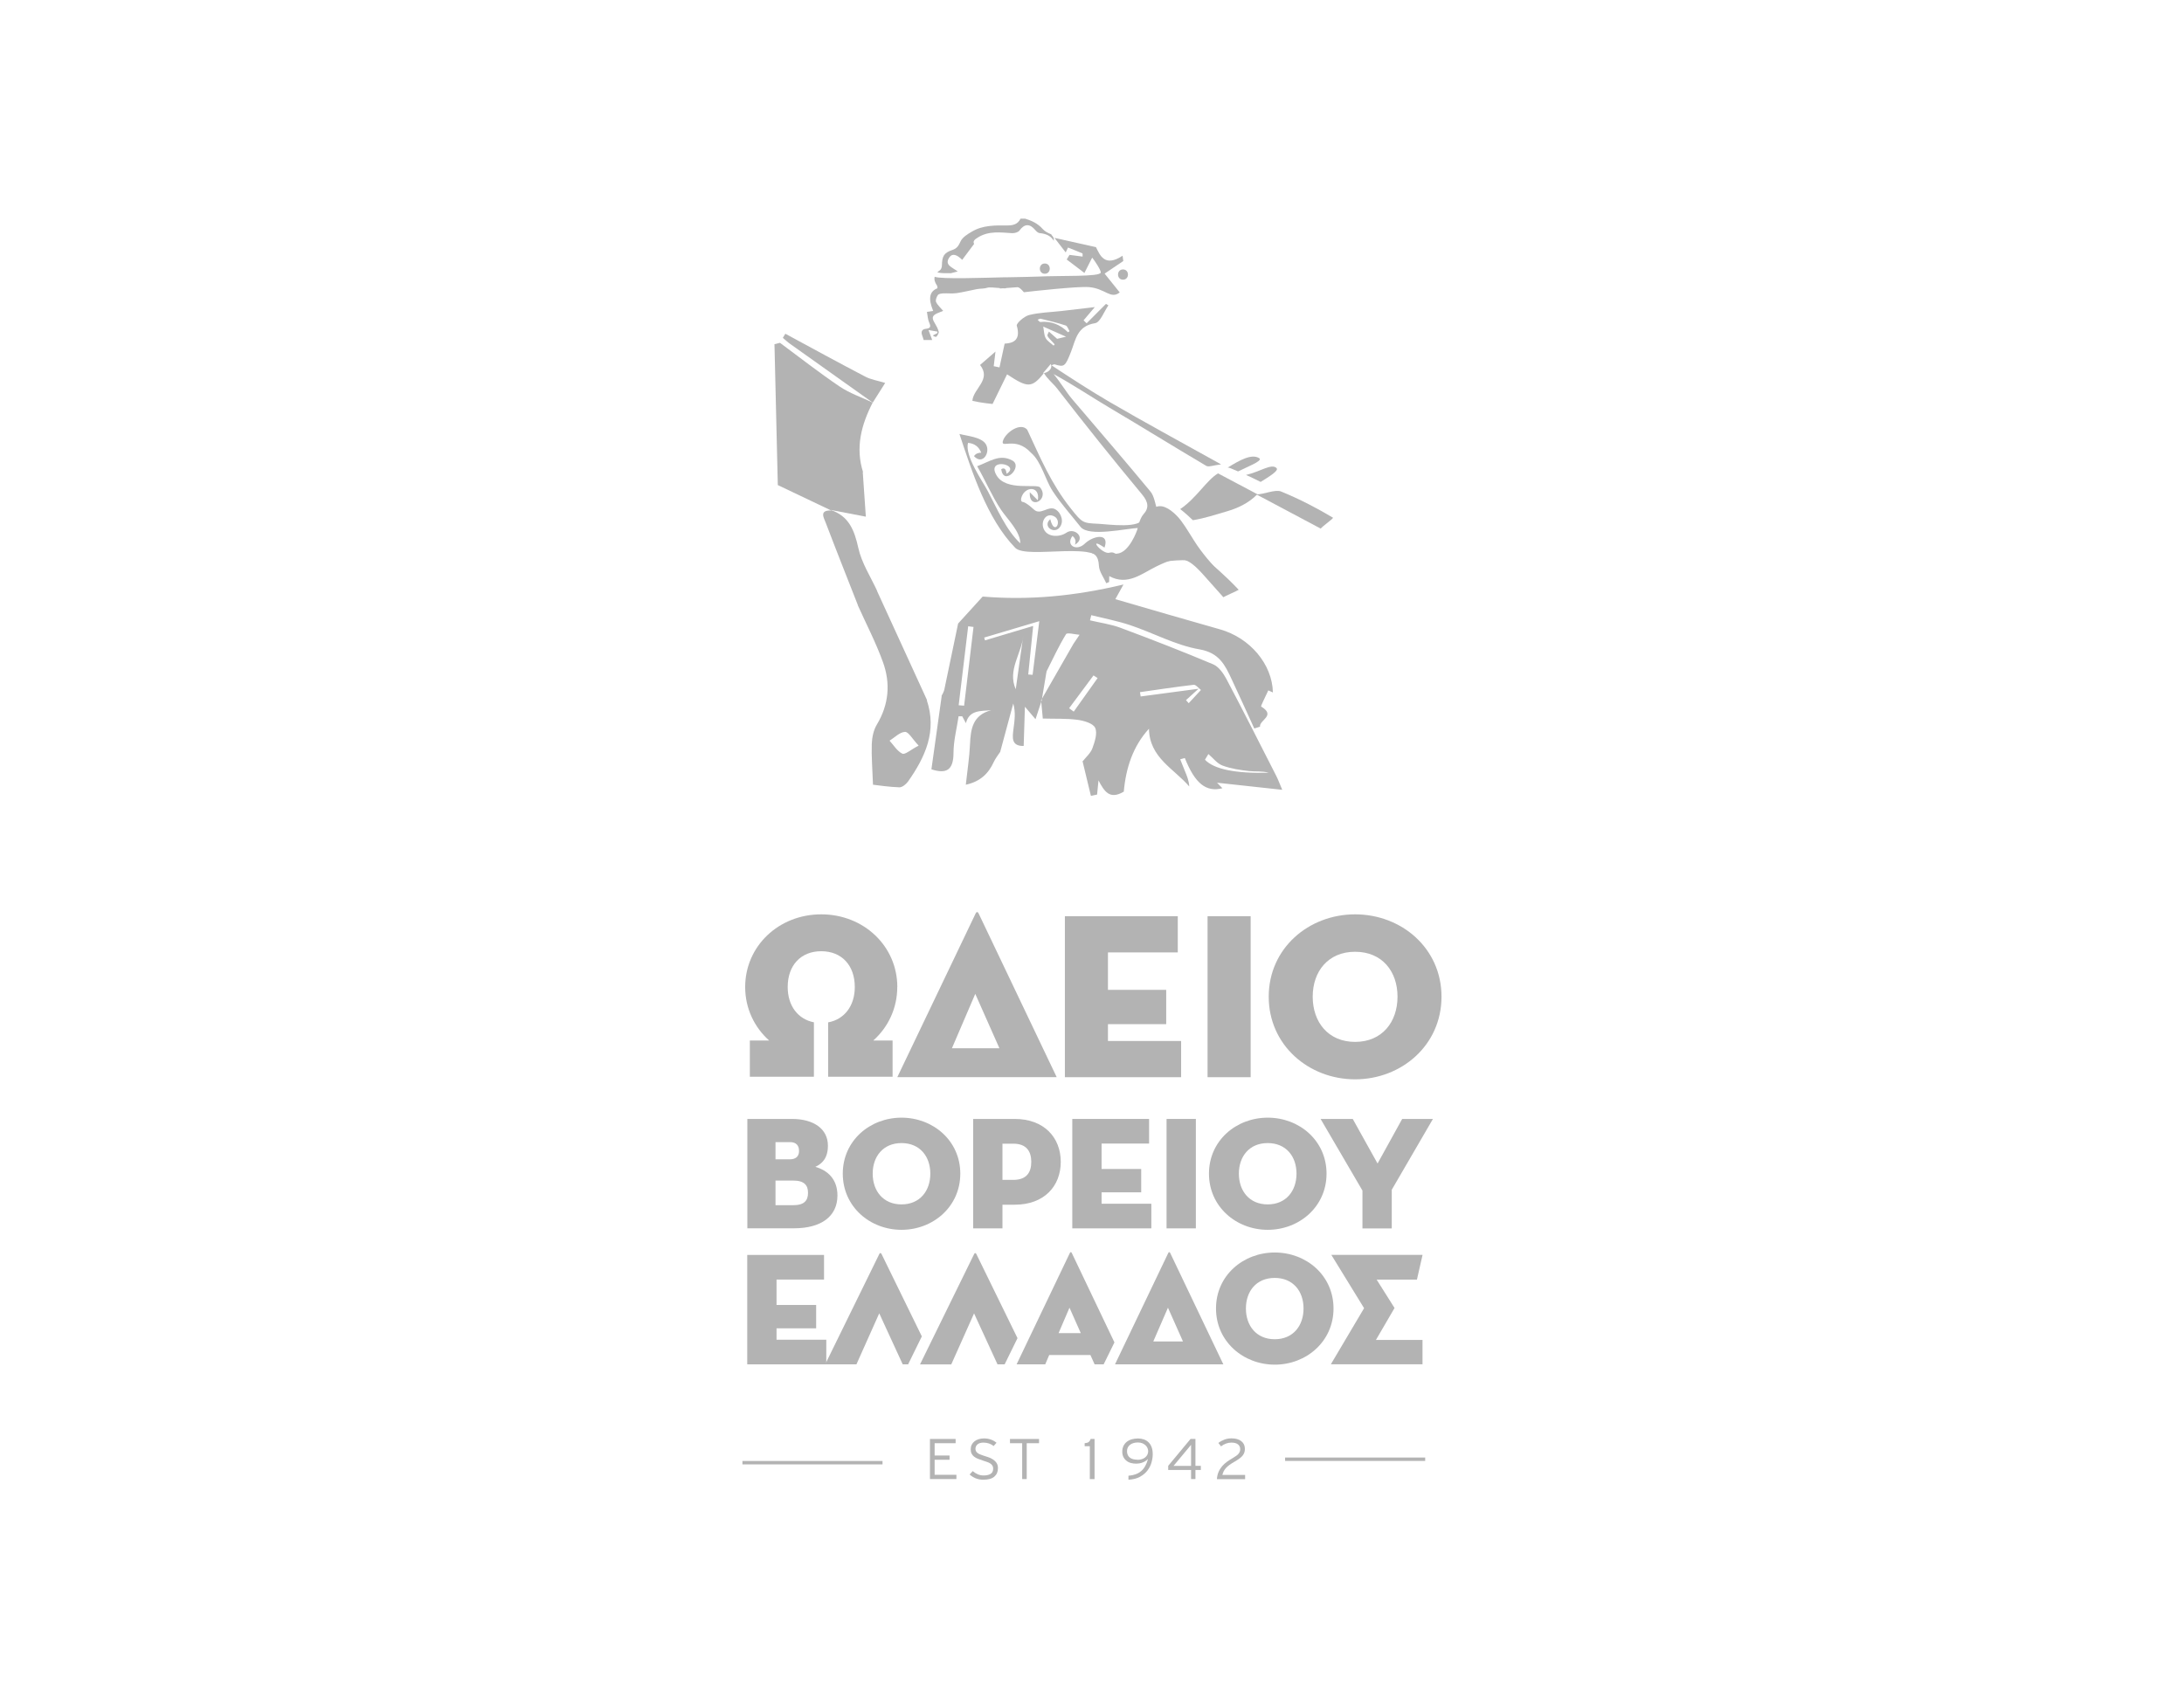 <?xml version="1.0" encoding="UTF-8"?><svg id="Layer_1" xmlns="http://www.w3.org/2000/svg" viewBox="0 0 360 280"><defs><style>.cls-1{fill-rule:evenodd;}.cls-1,.cls-2{fill:#b3b3b3;}</style></defs><path class="cls-2" d="M123.17,206.89h12.66v4.06h-7.83v4.19h6.53v3.85h-6.53v1.88h8.2v4.06h-13.03v-18.04Z"/><path class="cls-2" d="M148.8,224.93h.89l2.26-4.61-6.66-13.62c-.08-.16-.25-.16-.33,0l-8.94,18.23h5.15l3.76-8.41,3.87,8.41Z"/><path class="cls-2" d="M123.17,184.47h7.38c3.58,0,5.92,1.65,5.92,4.4,0,2.02-.9,2.95-2.07,3.5,1.96.56,3.64,1.96,3.64,4.72,0,3.45-2.68,5.41-7.16,5.41h-7.69v-18.04ZM130.17,191.13c1.06,0,1.54-.53,1.54-1.38s-.42-1.46-1.49-1.46h-2.39v2.84h2.34ZM130.75,198.69c1.86,0,2.44-.8,2.44-2.04s-.61-2.02-2.44-2.02h-2.92v4.06h2.92Z"/><path class="cls-2" d="M138.92,193.49c0-5.44,4.48-9.23,9.68-9.23s9.69,3.79,9.69,9.23-4.48,9.26-9.69,9.26-9.68-3.82-9.68-9.26ZM153.35,193.49c0-2.84-1.73-5.04-4.75-5.04s-4.75,2.2-4.75,5.04,1.72,5.07,4.75,5.07,4.75-2.23,4.75-5.07Z"/><path class="cls-2" d="M165.24,202.51h-4.83v-18.04h6.85c4.86,0,7.59,3.08,7.59,7.08s-2.73,7.06-7.59,7.06h-2.02v3.9ZM167.02,194.52c2.18,0,2.97-1.22,2.97-2.97s-.8-3-2.97-3h-1.78v5.97h1.78Z"/><path class="cls-2" d="M176.75,184.47h12.66v4.06h-7.83v4.19h6.53v3.85h-6.53v1.88h8.2v4.06h-13.03v-18.04Z"/><path class="cls-2" d="M192.29,184.47h4.83v18.04h-4.83v-18.04Z"/><path class="cls-2" d="M199.28,193.49c0-5.44,4.48-9.23,9.69-9.23s9.69,3.79,9.69,9.23-4.48,9.26-9.69,9.26-9.69-3.82-9.69-9.26ZM213.71,193.49c0-2.84-1.72-5.04-4.75-5.04s-4.75,2.2-4.75,5.04,1.72,5.07,4.75,5.07,4.75-2.23,4.75-5.07Z"/><path class="cls-2" d="M217.67,184.47h5.31l4.09,7.35,4.06-7.35h5.07l-6.79,11.68v6.37h-4.83v-6.24l-6.9-11.81Z"/><path class="cls-2" d="M200.44,215.72c0-5.44,4.48-9.23,9.69-9.23s9.68,3.79,9.68,9.23-4.48,9.26-9.68,9.26-9.69-3.82-9.69-9.26ZM214.87,215.72c0-2.84-1.72-5.04-4.75-5.04s-4.75,2.2-4.75,5.04,1.72,5.07,4.75,5.07,4.75-2.23,4.75-5.07Z"/><polygon class="cls-2" points="229.87 215.64 226.92 210.96 233.56 210.96 234.49 206.88 219.45 206.88 224.85 215.67 219.37 224.92 234.48 224.92 234.48 220.91 226.8 220.91 229.87 215.64"/><path class="cls-2" d="M164.43,224.93h1.17l2.12-4.32-6.8-13.9c-.08-.16-.25-.16-.33,0l-8.94,18.23h5.15l3.76-8.41,3.87,8.41Z"/><path class="cls-2" d="M180.44,224.93h1.48l1.78-3.62-7.03-14.74c-.08-.19-.24-.19-.32,0l-8.78,18.36h4.72l.66-1.54s6.82,0,6.79,0l.69,1.54ZM174.49,219.78l1.8-4.19,1.86,4.19h-3.66Z"/><path class="cls-2" d="M201.65,224.93l-8.76-18.36c-.08-.19-.24-.19-.32,0l-8.78,18.36h17.86ZM192.52,215.59l2.48,5.57h-4.9l2.42-5.57Z"/><path class="cls-2" d="M175.52,151.05h18.62v5.97h-11.51v6.17h9.6v5.66h-9.6v2.77h12.06v5.97h-19.16v-26.54Z"/><path class="cls-2" d="M199.05,151.05h7.1v26.54h-7.1v-26.54Z"/><path class="cls-2" d="M209.13,164.32c0-8,6.6-13.58,14.24-13.58s14.24,5.58,14.24,13.58-6.6,13.62-14.24,13.62-14.24-5.62-14.24-13.62ZM230.36,164.32c0-4.18-2.54-7.41-6.99-7.41s-6.99,3.24-6.99,7.41,2.54,7.45,6.99,7.45,6.99-3.28,6.99-7.45Z"/><path class="cls-2" d="M174.18,177.58l-12.88-27.01c-.12-.27-.35-.27-.47,0l-12.92,27.01h26.26ZM164.73,172.82h-7.82l3.85-8.97,3.98,8.97Z"/><path class="cls-2" d="M147.91,162.72c0-6.72-5.51-11.98-12.54-11.98s-12.54,5.26-12.54,11.98c0,3.52,1.51,6.64,3.95,8.82h-3.18v5.97h10.56v-8.97c-2.63-.51-4.32-2.72-4.32-5.82,0-3.58,2.17-5.9,5.53-5.9s5.53,2.32,5.53,5.9c0,3.12-1.72,5.34-4.39,5.83v8.96h10.62v-5.97h-3.18c2.44-2.18,3.95-5.3,3.95-8.82Z"/><path class="cls-1" d="M181.73,93.12c.36-4.27-12.43-.8-14.38-2.8-4.67-4.8-7.14-12.58-9.2-18.78,1.2.33,3.59.49,4.34,1.67.84,1.33-.5,3.57-1.94,1.99.25-.38.65-.57,1.19-.57-.39-.99-1.12-1.53-2.18-1.62-.56,2.13,2.32,6.19,3.25,7.93,1.47,2.77,3.03,6.47,5.37,8.63,0-1.97-2.11-3.94-3.19-5.55-1.47-2.2-2.58-4.85-3.92-7.16,2.11-.77,3.69-2.08,5.8-.94,1.83.99-1.46,4.33-1.83,1.43.5-.3.79-.05.88.76,2.42-1.54-3.43-2.76-1.66.25,1.58,2.69,6.63,1.31,7.19,2.01,1.62,2.01-1.88,3.88-1.71.78.44.44.89.89,1.33,1.33.43-2.48-2.22-2.36-2.74-.35-.08.33.02.6.24.62.65.06,2.09,1.49,1.83,1.23,1.12,1.09,2.41-.73,3.6.01,1,.62,1.43,2.13.6,3.04-.95,1.04-2.78-.31-1.48-1.44.68,2.87,2.05.29.67-.45-1.28-.69-2.19.67-1.83,1.85.49,1.63,2.66,1.64,3.82.83,1.36-.94,3.32.89,1.4,1.98.22-.57.08-1.05-.4-1.44-1.17,1.54.67,2.6,2.04,1.26,1.29-1.26,4.15-1.91,3.24.66-2.94-1.99-.36,1.16.79.85,1.2-.33.96.89,2.47,0,1.44-.86,2.01-2.62,2.49-4.11-2.28.11-8.35,1.55-9.71-.17-1.54-1.95-3.22-3.8-4.58-5.88-1.25-1.91-1.86-4.87-3.59-6.34-2.61-2.84-5.17-.46-4.57-2.07.49-1.3,2.85-2.98,3.96-1.72,2.19,4.68,3.92,8.88,7.18,12.98,1.94,2.44,1.95,2.41,4.67,2.54,1.32.06,7.14.91,7.22-1.06.37,4.92-2.31,6.58-6.66,7.81Z"/><path class="cls-1" d="M207.08,81.5c1.15.05,3.11-.87,4.09-.47,3.22,1.32,6.02,2.81,8.57,4.33-.16.31-1.87,1.48-2.03,1.79-3.55-1.88-7.1-3.77-10.65-5.66,0,0,.03.01.03.01Z"/><path class="cls-1" d="M137.01,84.16c-2.73-1.3-5.47-2.6-8.8-4.19-.17-7.33-.36-15.28-.55-23.23.3-.07.61-.15.91-.22,3.27,2.42,6.47,4.93,9.83,7.2,1.66,1.12,3.62,1.78,5.45,2.65h0c-1.88,3.66-2.89,7.44-1.57,11.53l-.07-.1c.17,2.47.34,4.94.51,7.38-1.85-.36-3.82-.74-5.79-1.11l.08.09Z"/><path class="cls-1" d="M152.76,115.41c1.72,5.09-.22,9.36-3.06,13.4-.32.46-.97,1-1.45.99-1.74-.06-3.47-.33-4.35-.43-.09-2.59-.27-4.66-.2-6.72.04-1.08.29-2.29.84-3.2,1.98-3.3,2.27-6.78,1.01-10.27-1.16-3.23-2.77-6.31-4.18-9.45l.06.09c-1.78-4.54-3.58-9.06-5.31-13.61-.31-.82-1.14-2.12.88-2.05l-.08-.09c3.04,1.02,3.92,3.38,4.57,6.3.55,2.48,2.05,4.76,3.13,7.12l-.08-.12c2.76,6.03,5.53,12.07,8.29,18.1l-.08-.07ZM151.42,122.92c-1.03-1.09-1.66-2.28-2.24-2.26-.87.04-1.7.92-2.55,1.45.69.75,1.26,1.74,2.11,2.14.44.21,1.37-.65,2.69-1.33Z"/><path class="cls-1" d="M143.86,66.38c-4.54-3.23-9.07-6.45-13.61-9.68-.43-.3-.81-.67-1.21-1,.14-.23.27-.45.41-.68,4.38,2.37,8.75,4.76,13.17,7.07.96.5,2.09.67,3.29,1.04-.54.85-1.3,2.05-2.06,3.26,0,0,0,0,0,0Z"/><path class="cls-1" d="M178.43,125.55c.56-.72,1.33-1.36,1.63-2.17.39-1.08.87-2.5.46-3.39-.34-.74-1.86-1.18-2.92-1.32-1.82-.24-3.69-.15-5.71-.21-.1-1.05-.19-2.03-.28-3.02,1.77-3.1,3.54-6.19,5.32-9.28.34-.5.68-1.01,1.02-1.51-.77-.05-2.04-.41-2.23-.1-1.2,1.96-2.17,4.07-3.21,6.13-.27,1.61-.54,3.21-.81,4.82-.3.91-.6,1.82-1.01,3.07-.52-.61-.97-1.14-1.75-2.06-.07,2.37-.13,4.36-.2,6.47-2.1.04-1.85-1.44-1.68-2.82.17-1.35.39-2.68-.04-4.18-.72,2.66-1.43,5.32-2.15,7.97-.36.55-.79,1.08-1.06,1.67-.89,1.94-2.25,3.24-4.61,3.75.26-2.42.6-4.54.69-6.67.11-2.53.45-4.82,3.49-5.61-1.78.14-3.63-.03-4.16,2.14-.2-.38-.41-.76-.61-1.14-.2,0-.4,0-.6,0-.3,2.02-.84,4.05-.84,6.07-.01,2.79-1.17,3.48-3.64,2.67.57-4.07,1.13-8.09,1.7-12.12l-.09.13c.18-.38.44-.75.52-1.16.77-3.62,1.52-7.26,2.27-10.88,1.35-1.48,2.7-2.96,4.05-4.45,7.61.63,15.12-.05,23.21-1.99-.61,1.1-.99,1.78-1.34,2.42,5.73,1.66,11.47,3.35,17.23,4.97,4.94,1.39,8.63,5.72,8.74,10.41-.25-.11-.51-.22-.76-.34-.41.92-1.28,2.6-1.18,2.66,2.52,1.52-.35,2.23-.18,3.32-.31.1-.63.2-.95.3-1.24-2.7-2.45-5.41-3.72-8.1-1.1-2.35-2.04-4.38-5.33-4.95-3.9-.67-7.55-2.69-11.36-3.97-2.1-.71-4.31-1.12-6.46-1.66-.07.28-.14.57-.21.85,1.67.4,3.4.63,5,1.22,5.14,1.92,10.25,3.9,15.3,6.03.92.39,1.7,1.5,2.2,2.45,2.8,5.29,5.49,10.63,8.21,15.96.29.57.51,1.18.98,2.28-3.87-.42-7.36-.8-10.75-1.17.14.14.52.52.89.91-2.7.69-4.52-.78-6.2-4.98-.25.07-.51.14-.76.21.25.63.5,1.27.76,1.9.34.81.68,1.62.73,2.58-2.49-2.92-6.57-4.74-6.64-9.52-2.64,2.88-3.81,6.49-4.15,10.37-2.33,1.39-3.22-.05-4.17-1.85-.08.77-.16,1.55-.23,2.33-.34.07-.68.15-1.02.22-.46-1.92-.93-3.84-1.39-5.76l-.02.06ZM170.3,103.21c-.33,3.22-.57,5.61-.81,7.99.24.02.48.03.72.05.33-2.66.66-5.33,1.1-8.84-3.48,1.03-6.28,1.87-9.08,2.7l.13.46c2.45-.73,4.91-1.46,7.93-2.37ZM158.02,116.27c.3.02.6.05.9.07.52-4.33,1.04-8.66,1.55-12.98-.29-.04-.59-.07-.88-.11-.52,4.34-1.05,8.68-1.57,13.03ZM199.18,124.32c-.19.31-.38.62-.56.93q2.23,2.35,10.5,2.15c-1.08-.32-2.16-.16-3.22-.28-1.48-.17-3-.39-4.39-.91-.89-.33-1.56-1.25-2.33-1.9ZM195.49,115.42c.15.17.3.34.45.51.67-.73,1.35-1.45,2.02-2.18-.4-.3-.84-.89-1.2-.85-2.96.34-5.91.79-8.85,1.21.04.24.07.47.11.71,3.01-.4,6.02-.8,9.54-1.27-.92.83-1.49,1.35-2.07,1.88ZM180.92,111.79c-.22-.15-.45-.29-.67-.44-1.34,1.8-2.68,3.61-4.02,5.41.25.19.51.37.76.56,1.31-1.85,2.62-3.69,3.94-5.54ZM168.68,104.74c-.26,3.01-2.66,5.71-1.25,8.89.42-2.96.83-5.93,1.25-8.89Z"/><path class="cls-2" d="M202.74,77.16c.43.17.88.37,1.34.56,1.34-.69,4.04-1.7,3.53-2.15-1.25-.87-3.35.35-5.25,1.52.14,0,.27.02.38.07Z"/><path class="cls-2" d="M210.42,77.17c-.82-.82-2.64.58-5.03,1.13.82.37,1.64.76,2.41,1.15,1.43-.89,3.04-1.86,2.62-2.28Z"/><path class="cls-2" d="M200.8,78.03c-1.89,1.09-3.56,4.08-6.26,5.9.73.57,1.42,1.19,2.09,1.83,1.98-.32,3.74-.92,5.51-1.43,1.85-.54,3.64-1.34,5.12-2.85-2.15-1.14-4.31-2.29-6.47-3.43Z"/><path class="cls-1" d="M203.63,96.84s-4.17-3.55-6.76-7.64c-1.09-1.72-1.92-3.17-2.86-4.14-1.26-1.3-2.7-2.1-3.82-1.28-1.12.82.04,5.78.04,5.78l1.39,3.09s4.42-.74,5.5.13c1.08.88,6.5,4.07,6.5,4.07Z"/><path class="cls-1" d="M198.48,91.89c-1.16-1.05-3.74-.54-5.66-.72.59-.31,1.33-.7,2.27-1.2-.92-.21-1.54-.35-2.98-.68,1.34-.4,1.83-.64,2.33-.69l-3.66-4.47c-.39-1.09-.5-2.32-1.15-3.1-4.24-5.13-8.6-10.17-12.91-15.24-.91-1.07-1.84-2.65-3.04-4.12,3.38,1.86,6.31,3.83,9.11,5.49,5.37,3.18,10.67,6.47,16.04,9.64.4.24,1.13-.09,2.45-.24-6.69-3.73-12.62-6.93-18.43-10.32-3.07-1.79-6.53-4.04-9.52-6.01.16-.08.33-.16.48-.17,1.62.49,1.76.42,2.75-2.12.75-1.92.97-4.19,3.95-4.66.86-.14,1.47-1.91,2.19-2.94l-.4-.24c-1.06,1.07-2.12,2.14-3.19,3.2-.17-.16-.33-.33-.5-.49.59-.7,1.19-1.4,1.85-2.18-2.05.24-3.81.45-5.56.65-1.77.2-3.57.23-5.28.66-.81.21-2.14,1.38-2.02,1.76.74,2.51-.77,2.89-2,2.95-.33,1.52-.59,2.72-.85,3.92-.32-.07-.63-.13-.95-.2.09-.78.19-1.56.29-2.41-.95.83-1.74,1.52-2.54,2.21,1.91,2.44-1.12,3.88-1.27,5.91,1.39.34,3.33.52,3.33.52,0,0,1.58-3.22,2.39-4.89,3.33,2.19,4.04,2.36,6.07-.2-.05,0-.11.03-.16.03.47-.56.88-1.05,1.29-1.53.34.56-.22,1.34-1.12,1.5.54.96,1.53,1.71,2.17,2.54,4.57,5.9,9.23,11.73,14,17.46,1.04,1.25,1.19,2.24.21,3.3-.62.67-1,2.52-1,2.52,0,0-1.29,3.82-3.37,3.95-1.07.07-4.07-.19-4.95-.28,1.23.14,1.92.58,2,2.28.05.97.79,1.91,1.21,2.87.16-.07.31-.13.47-.2,0-.32.02-.65.02-.97,3.05,1.65,5.36-.43,7.8-1.61,3.83-1.86,4.95-1.7,7.76,1.44,1.09,1.21,2.17,2.43,3.25,3.65.28-.18,2.25-1.04,2.53-1.23-2.57-2.7-4.04-3.82-5.71-5.34ZM171.47,53.08c-.13.01-.28-.24-.43-.37.17-.06.37-.2.52-.16,1.38.34,2.76.67,4.1,1.11.29.09.43.62.64.94-.09.06-.17.12-.26.18-1.27-1.28-2.78-1.88-4.58-1.7ZM172.37,55.75c-.28-.5-.27-1.16-.41-1.91,1.32.59,2.47,1.1,3.76,1.67-.62.15-1.13.27-1.47.35-.5-.44-.91-.8-1.35-1.19-.33.81-.59.44.95,2.1-.06.07-.12.14-.18.21-.44-.4-1.02-.73-1.3-1.23Z"/><path class="cls-1" d="M172.22,43.44c-1.09,0-1.09,1.69,0,1.69s1.09-1.69,0-1.69Z"/><path class="cls-1" d="M185.11,44.42c-1.09,0-1.09,1.69,0,1.69s1.09-1.69,0-1.69Z"/><path class="cls-2" d="M154.87,44.98s.07,0,.11.01c.11.01.22.02.33.03.08,0,.17.01.25.01.39,0,.79,0,1.18.01.33-.08.69-.18,1.13-.29-.95-.71-2.26-1.07-1.36-2.35.47-.67,1.22-.44,2.09.44.6-.8,1.22-1.62,1.97-2.63-.26-.44.09-.74.67-1.09,1.79-1.09,3.69-.79,5.6-.68.4.02.99-.14,1.2-.43.81-1.12,1.69-1.19,2.6-.09.19.22.47.49.73.51,1.1.1,1.89.5,2.33,1.27,0-.15,0-.3,0-.44-.06-.1-.12-.2-.18-.3-.1-.09-.18-.2-.24-.33-.56-.23-1.05-.48-1.39-.86-.84-.95-1.8-1.37-2.9-1.72h-.77c-.46.95-1.28,1.13-2.24,1.12-1.98-.02-3.99-.05-5.77,1.01-.72.42-1.57.94-1.88,1.63-.33.71-.59,1.15-1.34,1.4-1.4.46-1.71,1.04-1.73,2.58,0,.26-.12.61-.31.75-.18.12-.33.25-.45.38.13.02.26.03.39.05Z"/><path class="cls-1" d="M185.16,43.06c-.04-.3-.08-.6-.12-.9-2.99,1.98-3.76-.17-4.38-1.41-2.58-.57-4.72-1.05-6.84-1.53.59.77,1.22,1.58,1.85,2.4.12-.27.25-.54.37-.81.79.32,1.59.62,2.37.96.07.03.03.3.04.53-.74-.1-1.45-.19-2.16-.28-.15.25-.31.51-.46.76.97.74,1.94,1.48,2.92,2.22.37-.72.73-1.45,1.28-2.53.34.41,1.49,2.1,1.41,2.47-.16.72-6.49.47-10.4.66-.76.04-2.9.07-5.32.12,0,0-.01,0-.02-.01-3.11.07-10.52.35-11.63-.08-.11.44.01.91.38,1.45.08.12.06.3.08.44-1.25.5-1.61,1.55-.71,3.74-.28.04-.56.09-1.03.16.12.62.14,1.24.37,1.75.3.65.24.95-.51,1.03-.73.08-.88.52-.62,1.16.09.23.15.47.22.7h1.41c-.21-.56-.37-.99-.61-1.65.63.11,1.05.18,1.47.26,0,.08,0,.16,0,.24-.25.13-.5.27-.76.4.24.21.54.28.62.17.18-.23.41-.59.35-.82-.14-.51-.41-1-.69-1.46-.48-.79-.38-1.18.47-1.56.38-.17.77-.31.96-.39-.42-.5-.92-.92-1.17-1.46-.13-.28.07-.82.29-1.14.13-.2.56-.26.86-.28.74-.04,1.49.06,2.22-.04,1.12-.16,2.23-.45,3.34-.66.59-.11,1.22-.05,1.77-.24.31-.1,1.24,0,2.02.06,0,.02,0,.05.01.07.16-.01.32-.02.48-.03.23.01.43.02.54,0-.01-.01-.01-.03,0-.04.63-.05,1.26-.1,1.88-.14.39-.02,1.06.83,1.06.83,1.27-.15,8.8-.99,10.68-.85,2.74.21,3.61,2.08,5.12.88-.92-1.15-1.71-2.13-2.49-3.1,1.22-.82,2.14-1.45,3.07-2.07Z"/><path class="cls-2" d="M153.29,243.85v-6.62h4.23v.7h-3.46v2.03h2.46v.7h-2.46v2.48h3.59v.7h-4.36Z"/><path class="cls-2" d="M164.49,242.09c0,.57-.2,1.02-.6,1.36-.4.34-1.01.5-1.82.5-.45,0-.86-.08-1.24-.23-.38-.16-.72-.37-1-.63l.51-.56c.25.22.53.4.84.53.31.13.63.19.95.19.48,0,.87-.09,1.15-.26.29-.17.43-.47.43-.88,0-.19-.04-.35-.13-.49-.08-.14-.2-.25-.35-.35-.15-.1-.32-.18-.53-.25-.2-.07-.42-.14-.65-.22-.32-.1-.6-.2-.85-.3-.25-.1-.46-.22-.64-.36-.18-.14-.31-.31-.41-.5-.1-.2-.14-.44-.14-.72,0-.26.05-.51.16-.73.11-.22.26-.41.45-.56.19-.16.42-.28.69-.36.27-.08.56-.13.87-.13.41,0,.78.06,1.13.18.35.12.66.3.95.53-.01.02-.04.06-.09.11-.05.05-.1.11-.15.17-.05.06-.1.12-.15.17-.05.05-.08.09-.09.1-.24-.2-.5-.34-.77-.43-.27-.09-.57-.14-.9-.14-.43,0-.75.1-.98.29-.23.2-.34.44-.34.74,0,.16.04.3.11.42.07.12.17.22.29.3.12.08.25.15.41.21.15.06.31.12.46.17.25.08.52.17.8.26.29.09.55.21.79.37.24.15.45.35.61.58s.24.54.24.91Z"/><path class="cls-2" d="M169.24,237.93v5.91h-.75v-5.91h-2.01v-.7h4.79v.7h-2.02Z"/><path class="cls-2" d="M179.64,243.85v-5.42h-.85v-.5c.31-.03.53-.09.67-.2.13-.11.24-.27.31-.5h.65v6.62h-.77Z"/><path class="cls-2" d="M187.59,237.15c.33,0,.65.05.94.15.3.1.55.25.77.46.22.21.4.47.52.8.13.33.19.73.19,1.19,0,.43-.07.88-.2,1.35-.13.47-.35.91-.66,1.32-.31.41-.72.75-1.23,1.04-.51.28-1.15.45-1.91.49v-.66c.86-.06,1.55-.31,2.08-.75.52-.44.9-1.1,1.13-1.98v-.02c-.16.16-.32.29-.5.39-.17.1-.35.17-.52.23-.17.05-.34.09-.5.11-.16.02-.31.03-.44.03-.29,0-.57-.04-.85-.11-.27-.07-.51-.19-.72-.36-.21-.16-.38-.37-.51-.62-.13-.25-.19-.55-.19-.9s.07-.66.2-.93c.13-.27.31-.49.54-.68.23-.18.5-.32.81-.41.32-.09.66-.14,1.02-.14ZM187.47,240.67c.26,0,.49-.03.71-.1.22-.06.4-.16.56-.28.16-.12.28-.27.38-.45.09-.18.14-.37.14-.59,0-.17-.04-.34-.11-.51-.07-.17-.18-.32-.32-.46-.14-.14-.32-.25-.53-.34-.21-.09-.46-.13-.75-.13-.26,0-.5.03-.72.1-.22.06-.41.16-.56.28-.16.12-.28.27-.37.45-.09.18-.13.38-.13.61,0,.24.04.45.13.63.08.18.2.32.36.44.15.12.33.2.54.25.21.05.44.08.68.08Z"/><path class="cls-2" d="M197.05,242.34v1.5h-.72v-1.5h-3.77v-.68l3.68-4.43h.81v4.43h.89v.68h-.89ZM196.33,238.2l-2.89,3.47h2.89v-3.47Z"/><path class="cls-2" d="M200.59,243.85c.03-.45.13-.86.28-1.2.15-.35.35-.66.58-.93.23-.27.5-.51.8-.73.3-.21.61-.42.95-.61.22-.14.42-.26.57-.37.16-.11.29-.22.38-.34.09-.11.16-.23.21-.35.04-.12.07-.25.07-.4,0-.35-.13-.62-.38-.81-.25-.19-.61-.28-1.08-.28-.3,0-.59.05-.88.16-.29.11-.57.26-.82.46l-.44-.56c.3-.24.64-.42,1.01-.56.37-.14.75-.2,1.15-.2.7,0,1.24.16,1.63.47.39.31.58.73.58,1.26,0,.23-.03.43-.09.61-.06.18-.16.35-.29.51-.13.16-.3.32-.52.48-.21.16-.47.32-.77.5-.35.2-.64.38-.87.55-.23.17-.43.34-.58.51-.15.17-.27.35-.37.53-.09.18-.16.39-.22.61h3.75v.7h-4.65Z"/><rect class="cls-2" x="122.38" y="240.86" width="23.09" height=".56"/><rect class="cls-2" x="211.83" y="240.29" width="23.09" height=".56"/></svg>